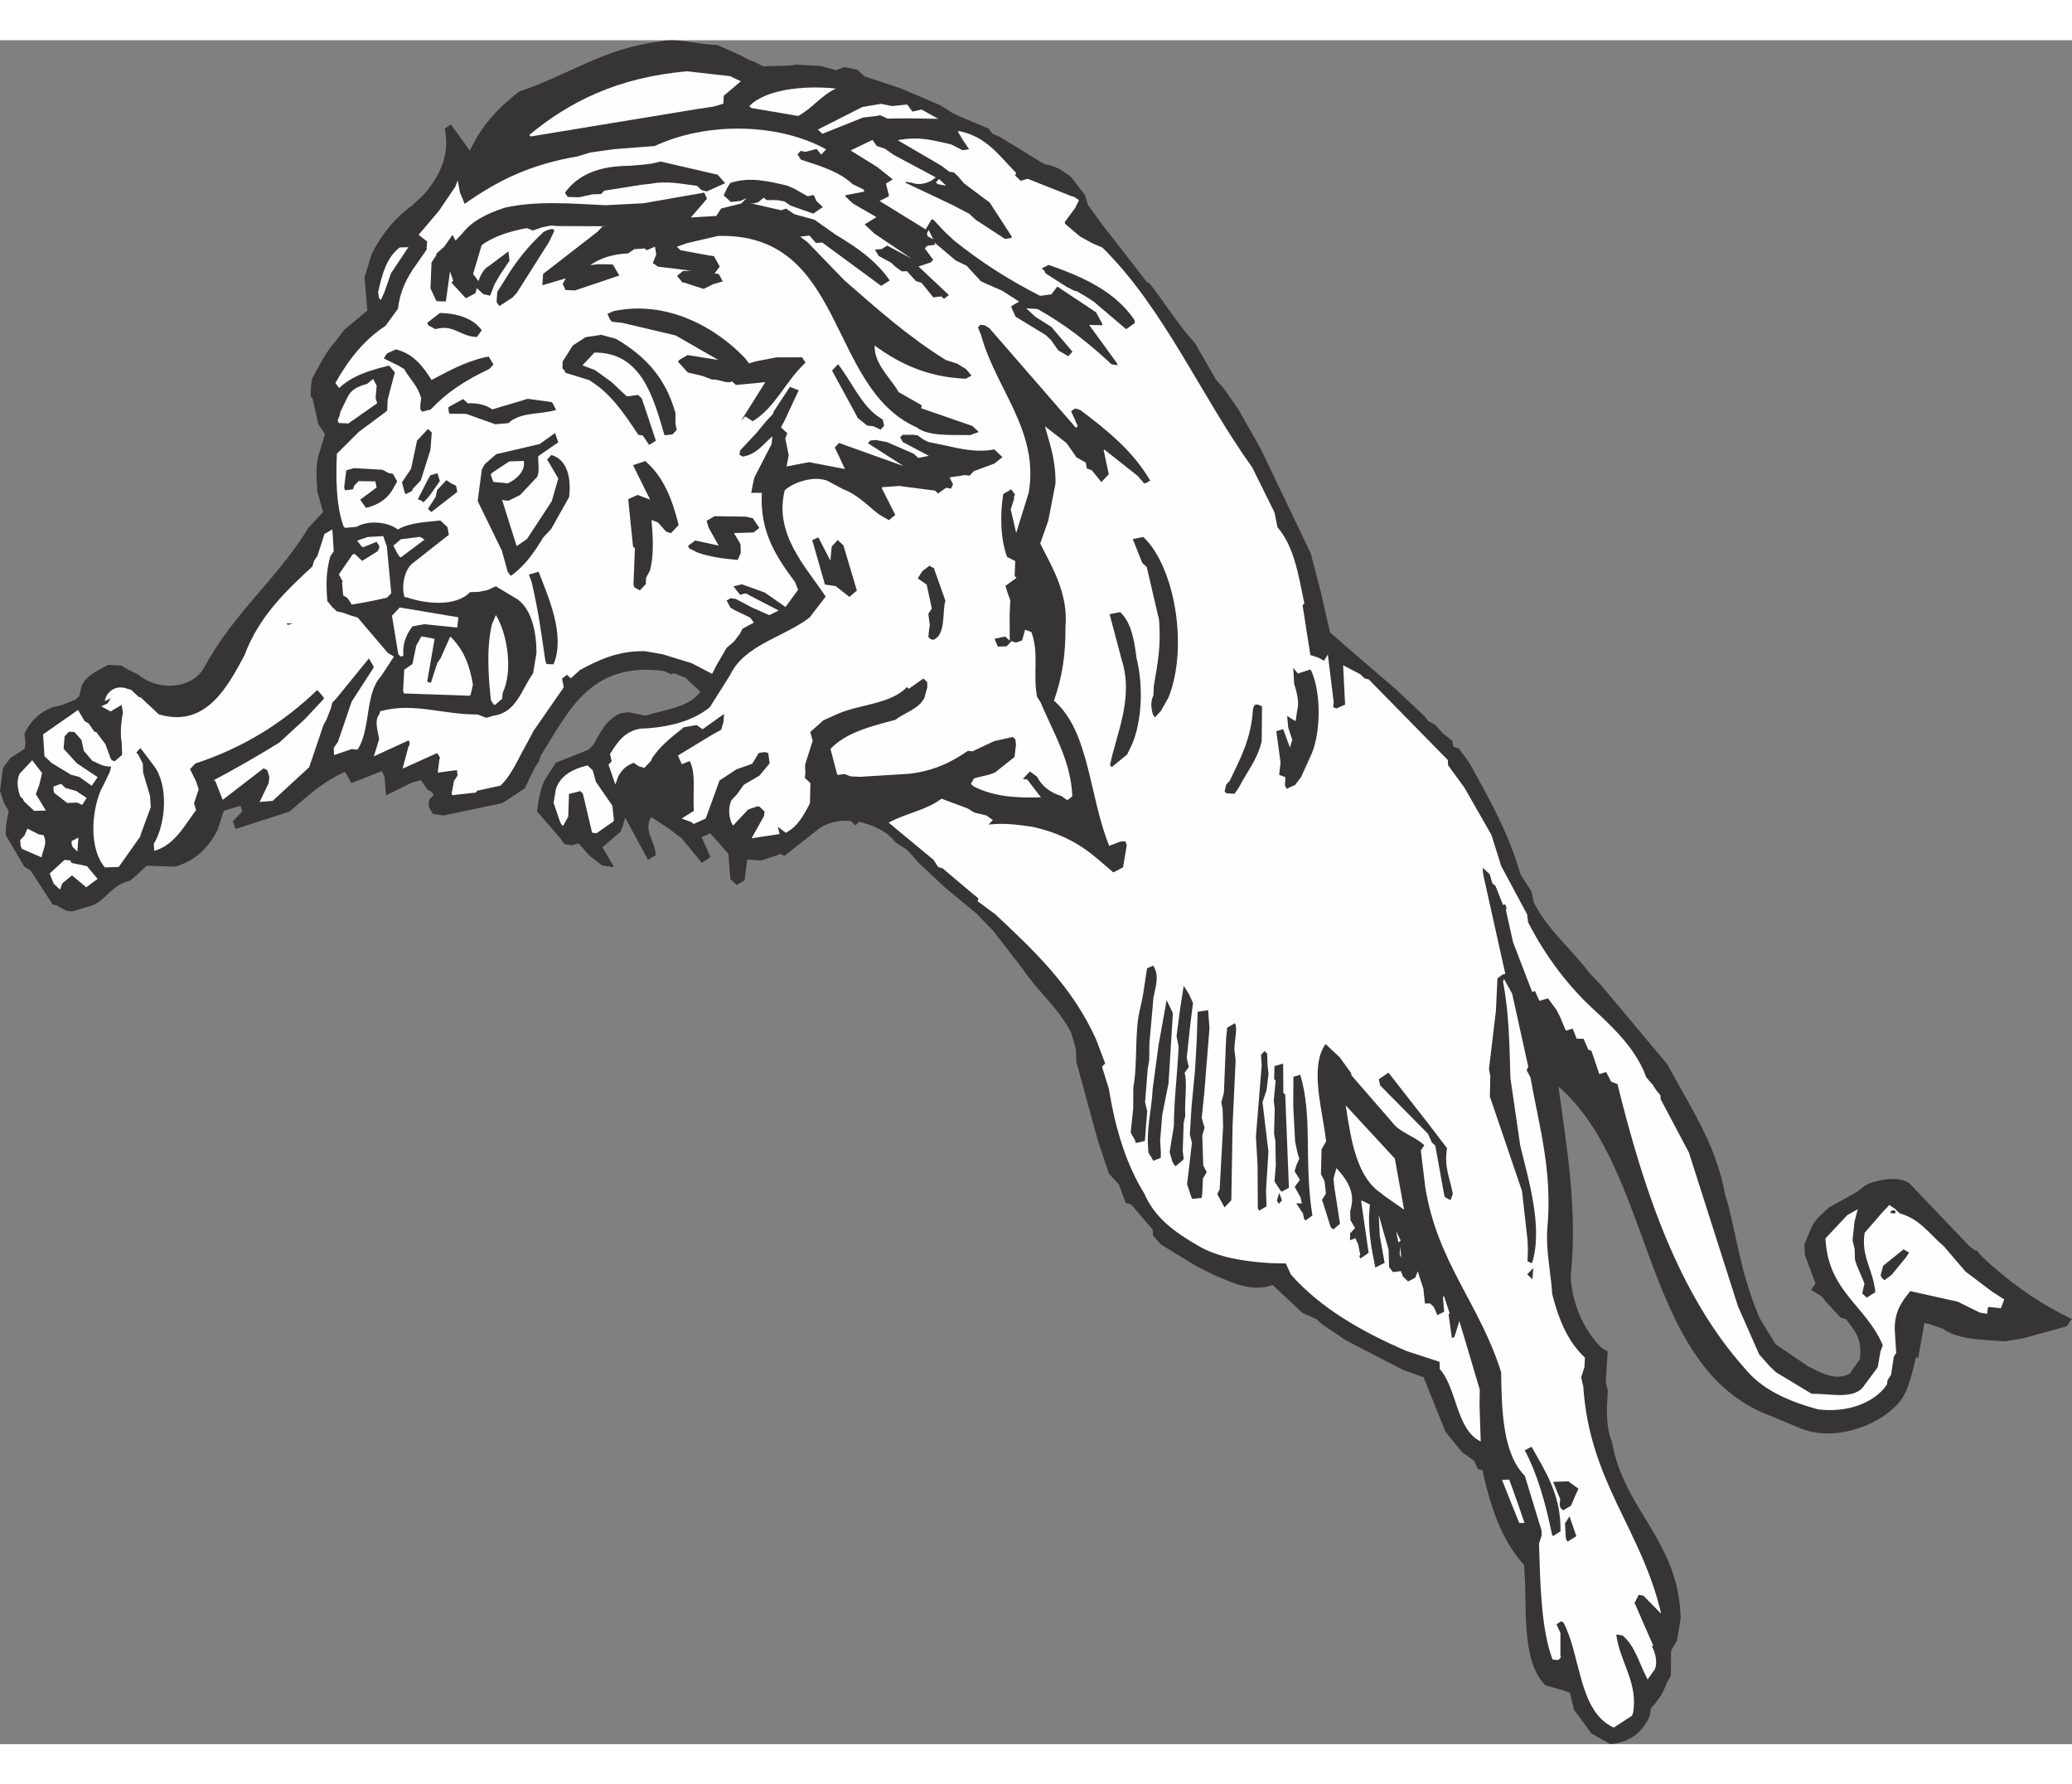 <?xml version="1.0" encoding="UTF-8"?>
<!DOCTYPE svg PUBLIC "-//W3C//DTD SVG 1.1//EN" "http://www.w3.org/Graphics/SVG/1.1/DTD/svg11.dtd">
<!-- Creator: CorelDRAW -->
<svg xmlns="http://www.w3.org/2000/svg" xml:space="preserve" width="7.848in" height="6.757in" version="1.1" style="shape-rendering:geometricPrecision; text-rendering:geometricPrecision; image-rendering:optimizeQuality; fill-rule:evenodd; clip-rule:evenodd"
viewBox="0 0 7847.73 6451.92"
 xmlns:xlink="http://www.w3.org/1999/xlink"
 xmlns:xodm="http://www.corel.com/coreldraw/odm/2003">
 <rect x="0" y="0" width="7847.73" height="6451.92" fill="#808080" stroke="none"/>
 <defs>
  <style type="text/css">
   <![CDATA[
    .fil1 {fill:#FEFEFE}
    .fil0 {fill:#373435}
   ]]>
  </style>
 </defs>
 <g id="Layer_x0020_1">
  <g id="_2008543187104">
   <path class="fil0" d="M200.1 3273.66l-84.22 -129.94 -23.94 -14.44 -70.07 -119.33 1.46 -41.48 9.46 -50.02 -17.52 -29.83 -15.28 -46.48 11.09 -85.99 27.8 -38.17 55.48 -36.28 1.98 -24.93 -3.71 -30.27c21.93,-49.03 59.52,-83.37 108.67,-101.5l34.27 -8 51.83 -20.97 13.36 -14.23 8.48 -37.56c22.1,-43.52 61.72,-57.2 101.09,-79.16l48.42 2.61 23.94 14.44 40.67 19.43c73.84,63.96 203.46,57.11 250.52,-27.25 110.88,-206.54 279.39,-337.56 394.88,-529.05l54.78 -58.36 -21.84 -79.42c-3.08,-53.77 -7.41,-103.36 7.84,-145.28l21.23 -71.11 -24.63 -36.51 -22.46 -98.74c-7.12,-6.68 -7.12,-6.68 -7.12,-6.68l1.46 -41.48 4.64 -27.77c28.79,-50.63 52.06,-101.09 86.8,-138.1l34.48 -45.29 87.47 -73.2 -10.87 -125.35 27.57 -89.27c37.7,-74.39 88.22,-136.76 153.05,-183.01l45.61 -42.88c50.6,-59.6 100.51,-141.29 77.79,-248.32l22.98 -15.92 72.21 99.93c42.62,-93.89 106.76,-162.21 186.29,-224.12 187.25,-62.55 319.42,-163.41 531.3,-189.44 71.31,-16.06 141.27,12.11 218.62,12.43l86.85 38.7 33.73 18.27 23.76 8.92 30.88 15.6 104.87 -3.32 16.47 -3.28 96.85 5.22 57.15 16.15 30.01 -12 50.02 9.47 27.05 25.39 136.8 45.4 151.2 64.29 45.11 28.96 39.25 18.1 97.98 41.1 14.41 18.88 26.61 11.59 171.83 105.07c34.26,3.2 64.14,19.71 101.01,49.3l51.85 67.42 10.84 36.95 56.29 76.95 168.46 217.05c6.94,1.16 6.94,1.16 6.94,1.16 61.82,76.78 108.59,158.17 172.91,226.58l80.38 139.73 28.64 32.25 54.97 78.37 84.82 149.26 190.78 398.66 37.73 145.21 35.24 153.58 80.95 70.65 167.53 143.87 109.6 102.89 14.41 18.88 25.27 13.02 28.64 32.24 36.84 29.23 3.46 21.99 20.91 6.24 41.89 58.07c73.26,133.04 146.35,260.57 191.38,417.98l42.15 66.35 8.16 39.8c53.07,106.05 142.31,176.44 210.09,266.84l45.73 48.28 251.19 300.08c80.81,153.53 181.94,293.97 218.66,494.47l9.24 30.1 15.89 65.8 27.34 122.06c19.34,87.78 45.46,171.21 76.83,246.19l61.18 100.27 124.22 84.47c40.68,19.44 101.27,57.58 156.92,26.81l38.32 -55.08c9.93,-79.03 -21.38,-108.43 -51.71,-150.3l-20.91 -6.24 -57.2 -61.73 -14.41 -18.88 -40.85 -24.95 17.2 -24.02 -40.7 -107.83 -1.3 -41.39 30.85 -72.8 19.87 -26.87 41.6 -38.61 107.23 -60.01 29.66 -23.04c28.41,-18.86 138.1,-44.42 173.95,-2.73l124.27 130.05 97.14 101.9 25.45 18.53c2.67,-2.84 2.67,-2.84 2.67,-2.84l18.68 22.88c92.53,86.86 192.98,162.42 310.89,222.22l30.88 15.6c-6.68,7.12 -6.68,7.12 -6.68,7.12l-13.19 19.75 -162.93 45.2 -70.07 11.88c-95.52,-6.65 -178.39,-6.8 -236.32,-47.78l-54.47 -19c-5.52,0.18 -5.52,0.18 -5.52,0.18 -9.79,-3.84 -9.79,-3.84 -9.79,-3.84l-23.41 133.34 -8.37 -2.5c-15.97,62.66 -28.93,133.51 -67.68,174.79 -77.32,88.08 -248.11,147.34 -375.54,91.97l-107.77 -44.93c-490.56,-182.02 -436.83,-929.57 -803.2,-1246.72 32.25,233.79 72.95,472.83 46.17,718.15 4.74,106.2 53.63,211.02 119.1,272.48l21.09 11.76 -7.37 116.26 7.9 31.52c-4.59,73.35 -8.19,134.24 15.89,197.01 48.34,262.28 253.46,371.82 260.03,667.19l-13.94 83.31 -22.28 38 -1.13 95.34 -14.44 23.94c-12.58,39.08 -35.03,71.55 -60.42,98.59l-5.89 31.95c-27.19,57.49 -68.79,96.1 -148.64,104.15l-71.72 -40.55 -41.89 -58.07 -23.03 -29.65 -15.89 -65.8 -23.76 -8.92 -69.69 -19.9c-95.63,-97.81 -66.29,-305.92 -80.71,-456.02 -85.84,-93.97 -127.15,-221.12 -157.77,-359.65l-16.65 -2.24 -14.84 -32.68 -45.2 -31.72 -63.24 -78.12 -82.48 -205.95 -78.23 -27.91 -216.24 -111.95 -90.31 -60.68 -19.93 -18.71 -54.65 -24.52 -112.45 -105.56c-77.82,28.7 -152.22,-9 -212.38,-33.35l-71.55 -35.03 -138.01 -84.04 -31.49 -34.92 -0.7 -22.08 -81.75 -95.48 -20.92 -6.24 -25.68 -69.63 -37.18 -40.26 -41.14 -121.63 -82.76 -302.63 -1.49 -46.92 -17.14 -61.6c-50.06,-97.87 -129.33,-158.9 -184.47,-242.79l-113.76 -146.96 -61.39 -62.97 -120.55 -99.79 -34.16 -32.07 -64.05 -60.13 -44.39 -49.71 -43.69 -27.62c-31.75,-43.19 -82.12,-63.7 -137.84,-78.51l-13.37 14.23 -17.08 -16.04c-47.17,-6.8 -99.16,8.66 -127.4,33.03l-123.98 97.84 -19.58 -7.67c-4.01,4.27 -4.01,4.27 -4.01,4.27l-65.62 21.41 -52.6 -3.86 -9.94 79.04 -29.84 17.52 -24.2 -22.71 -7.14 -95.08 -68.76 -77.94 -32.68 14.84 32.71 73.56c-6.69,7.12 -6.69,7.12 -6.69,7.12l-25.73 16.01 -74.72 -91.56 -45.29 -34.47 -67.71 -44.83c-5.52,0.18 -5.52,0.18 -5.52,0.18 -25.94,53.3 15.16,86.53 19.67,141.64l-29.84 17.52 -86.51 -158.87 -8.74 29.29 -8.92 23.76 -68.59 58.8 42.33 71.87c-2.67,2.85 -2.67,2.85 -2.67,2.85l-40.23 -5.64 -48.14 -37.15 -41.54 -47.03 -26 7.73 -27.77 -4.65 -15.92 -22.98 -87.44 -100.83c5.46,-45.76 13.77,-88.84 29.36,-119.71l42.15 -64.87 124.13 -49.5 18.71 -19.93c26.11,-47.79 49.47,-95.49 102.63,-117.88l30.27 -3.72 58.39 11.97c8.28,-0.27 8.28,-0.27 8.28,-0.27 77.99,-23.18 163.37,-31.4 204.36,-89.33l-56.94 -53.45 -43.34 -16.59c-9.53,4.44 -9.53,4.44 -9.53,4.44l-28.03 -12.93c-285.73,-37.93 -365,163.47 -466.41,319.99l-6.24 20.91 -13.19 19.76 -22.1 43.51 -18.1 39.24 -85.23 56.56 -223.65 47.12 -40.23 -5.63 -16.1 -28.5 1.98 -24.93 16.04 -17.08c-0.18,-5.51 -0.18,-5.51 -0.18,-5.51l-14.23 -13.37c-5.52,0.17 -5.52,0.17 -5.52,0.17l-27.48 -39.18 -36.95 10.84 -95.19 47.2 -4.77 -63.38c-0.17,-5.52 -0.17,-5.52 -0.17,-5.52l-10.4 -23.15 -114.6 45.05c-2.84,-2.67 -2.84,-2.67 -2.84,-2.67l-21.96 -39.36c-84.5,35.82 -146.15,95.78 -210.72,150.3l-203.73 65.83 -10.57 -28.67 36.08 -38.44 -7.55 -20.48 -62.95 18.56 -23.9 73.97c-33.88,64.6 -81.98,115.84 -161.4,137.69l-106.46 -3.54 -41.6 38.6 -22.9 18.68c-65.88,13.13 -87.55,70.45 -140.71,92.84l-77.99 23.19 -23.59 -3.4 -36.58 -20.95 -12.46 -0.99z"/>
   <path class="fil1" d="M200.07 3185.26l-12 -30 56.38 -51.51 22.16 2.06c4.45,9.52 4.45,9.52 4.45,9.52l58.39 11.97 40.21 48.45 -43.2 31.75c-4.27,-4.01 -4.27,-4.01 -4.27,-4.01l-49.65 -41.25 -36.34 30.15 -8.92 23.76 -24.2 -22.72 -3.02 -8.2z"/>
   <path class="fil1" d="M78.46 3052.37l-2.12 -23.42 16.04 -17.08 11.59 -26.61 43.52 22.11 16.64 2.23c17.52,29.84 -2.35,56.7 -7,84.47l-74.22 -32.18 -4.45 -9.53z"/>
   <path class="fil1" d="M86.59 2872.55l-9.96 -9.35c-10.58,-28.67 -14.29,-58.95 -2.7,-85.55l48.1 -51.25 37.44 48.54 -10.98 45.92 -12.76 33.55 37.88 62.34 -19.31 0.61 -24.84 0.79 -38.44 -36.08 -4.44 -9.54z"/>
   <polygon class="fil1" points="271.64,3046.26 271.21,3032.46 297.03,3019.22 293.17,3071.83 276.09,3055.79 "/>
   <path class="fil1" d="M397.28 3132.07c-58.8,-68.59 -52.03,-204.16 -16.1,-290.92l15.6 -30.88 19.44 -40.67 4.91 -19.49c-33.12,1.05 -47.36,-12.31 -71.12,-21.23l-33 -39.01 -8.16 -39.8 -27.22 -30.91 -20.75 -0.72 -16.03 17.08 -4.03 47.09 50.08 55.05 79.01 52.75 -22.46 32.47 -46.63 -33.06 -32.04 -8.66 -73.23 -44.64 -27.05 -25.39 -5.37 -82.7 132.43 -92.58 24.8 42.03 15.49 9.18 21.69 31.08c6.95,1.16 6.95,1.16 6.95,1.16l34.59 45.87 21.15 57.35c4.27,4.01 4.27,4.01 4.27,4.01 9.79,3.83 9.79,3.83 9.79,3.83l28.24 -24.37 -1.48 -46.91c-6.4,-27.43 -2.53,-80.03 4.7,-113.41l-5.05 -28.84 -42.04 24.8 -35.14 -19.61 23.15 -10.4 13.19 -19.75 -23.16 10.4c5.81,-34.72 42.15,-64.87 88.34,-45.61 11.13,2.41 11.13,2.41 11.13,2.41l29.9 28.06c6.94,1.16 6.94,1.16 6.94,1.16l68.32 64.14c179.88,53.71 261.79,-107.72 324.45,-222.96 54.76,-146.76 153.98,-241.05 257.31,-336.86l6.25 -20.91 13.18 -19.76 26.41 -82.33 29.83 -17.52 5.37 82.7 -13.18 19.75c-16.06,59.9 -16.18,99.97 -11.24,168.87l18.68 22.9 17.08 16.03 26.43 6.07 23.77 8.92 29.28 8.74 113.32 133.16 23.94 14.43 -50.08 76.17c-60.13,64.05 -37.79,202.85 -87.95,276.26l-22.18 -2.06 -66.95 22.83 -0.87 -27.6 15.87 -22.6 51.82 -152.19 82.96 -128.32c-0.17,-5.52 -0.17,-5.52 -0.17,-5.52l-17.52 -29.83 -122.33 150.27 -16.04 17.08 -4.91 19.49 -16.59 43.34 -11.76 21.09 -54.32 160.56 -138.25 127.29 -49.59 4.33 33.69 -70.13 3.4 -23.59 -7.73 -26 -14.06 -7.84 -155.06 119.54 -28.53 -72.3c-6.94,-1.16 -6.94,-1.16 -6.94,-1.16 91.01,-48.46 172.4,-95.23 249.62,-143.25l96.64 -88.69 20.05 -21.35 50.78 -54.09c1.16,-6.94 1.16,-6.94 1.16,-6.94l-24.37 -28.24c-128.72,122.85 -276.28,217.3 -462.2,278.42l-20.05 21.35 22.14 44.88 10.66 31.43 -17.66 53.05 7.72 26c-46.41,60.86 -80.11,130.98 -158.11,154.17l-2.2 -26.17c45.98,-74.66 57.83,-224.21 -1.13,-298.31l-49.01 -64.75 -16.03 17.08c7.12,6.68 7.12,6.68 7.12,6.68l17.69 35.36 1.05 33.11 26.29 88.95 2.73 42.72 -38.17 103.42c-1.16,6.93 -1.16,6.93 -1.16,6.93l-81.97 115.85 -38.64 1.22 -13.8 0.44z"/>
   <path class="fil1" d="M202.97 2839.87c0,0 0,0 0,0 -0.44,-13.8 -0.44,-13.8 -0.44,-13.8l28.67 -10.58 17.08 16.04 40.41 11.15 39.5 26.38 -17.11 26.79 -18.25 -9.09 -38.63 1.22 -49.56 -38.49 -1.68 -9.61z"/>
   <path class="fil1" d="M1415.77 2711.77l20.07 -64.16c-0.61,-19.32 -21.58,-71.14 1.13,-95.34 2.41,-11.12 2.41,-11.12 2.41,-11.12 124.56,-35.7 239.36,13.15 369.16,11.82l33.55 12.75 26 -7.73c89.38,-12.5 106,-98.65 151,-160.85l12.77 -76.37c0.15,-82.89 -19.03,-165.15 -71.35,-203.55l-78.84 -47.22c-2.84,-2.68 -2.84,-2.68 -2.84,-2.68l-32.68 14.85 -32.94 6.56 -33.12 1.05c-52.11,55.51 -165.7,45.29 -238.32,19.96 -9.7,-1.07 -9.7,-1.07 -9.7,-1.07 -12.44,-43.81 -0.29,-96.68 25.1,-123.72l142.86 -112.25 -5.05 -28.84 -27.05 -25.39c-42.64,5.49 -115.82,6.42 -160.52,34.08 -41.02,-30.48 -114.37,-35.06 -156.4,-10.26l-44.06 4.16c-5.69,-5.34 -5.69,-5.34 -5.69,-5.34 -28.79,-80.58 -29.26,-182.78 -25.28,-275.44l83.02 -82.73 106.61 -79.34c1.16,-6.94 1.16,-6.94 1.16,-6.94l1.63 -35.97 27.12 -103.06 -21.52 -25.57c-75.41,17.58 -141.03,38.98 -189.31,84.71l-14.41 -18.88c47.05,-84.36 108.08,-163.64 189.3,-215.92l47.67 -65.04c7.7,-62.4 27.13,-103.06 54.76,-146.76l54.17 -77.68c-0.26,-8.27 -0.26,-8.27 -0.26,-8.27l2.06 -22.17 -32.56 -25.21 75.9 -89.41 63.36 -93.16 8.92 -23.76 8.33 45.32 17.95 43.63c125.67,-88.23 246.69,-148.68 425.27,-179.19l52 -15.45 89.39 -12.49 152.94 -11.74c195.99,-91.82 468.21,-87.99 649.57,12.62l-18.71 19.93 -17.26 -21.55 -42.46 11.01 -18.07 -3.57 -12.03 12.81 13.07 20.31c73.97,23.9 145.08,45.14 196.32,93.24l40.67 19.44c3.03,8.19 3.03,8.19 3.03,8.19l-68.65 13.22c-4.01,4.27 -4.01,4.27 -4.01,4.27l29.89 28.06 88.63 51.07 -44.7 27.65 37.01 34.74 141.12 94.98 -92.73 -49.55 -20.31 13.07 -26.18 2.21 14.59 24.4 46.36 24.78 17.08 16.03 24.02 17.19 19.31 -0.61 34.34 37.59 20.91 6.25 44.56 55.22 30.27 -3.71 9.96 9.35 18.88 -14.41 -115.3 -108.24 46.48 -15.28 9.36 -9.97 -31.76 -43.19c9.35,-9.96 9.35,-9.96 9.35,-9.96l30.27 -3.72c-4.44,-9.53 -4.44,-9.53 -4.44,-9.53l82.29 69.23 40.67 19.43 54.35 59.06 16.82 7.75 64.42 28.35 63.45 40.82 -29.84 17.52c1.6,6.85 1.6,6.85 1.6,6.85l14.84 32.69 114.08 69.6 19.93 18.71 27.48 39.19 38 22.28 16.04 -17.08 -80.32 -94.14 -60.6 -38.14 -34.16 -32.07 42.9 2.79c105.45,58.82 194.69,129.2 280.09,209.38l23.59 3.4c-4.44,-9.53 -4.44,-9.53 -4.44,-9.53l-103.97 -143.12 49.76 1.19c-0.18,-5.52 -0.18,-5.52 -0.18,-5.52l-23.48 -43.46 -146.72 -97.57 -22.54 29.72 -42.64 5.49c-117.92,-59.81 -226.48,-129.58 -325.68,-209.32l-37.01 -34.74 -41.46 -44.27c-6.94,-1.16 -6.94,-1.16 -6.94,-1.16l-22.29 38 -174.67 -107.74 35.36 -17.69c-0.18,-5.52 -0.18,-5.52 -0.18,-5.52l-11.01 -42.48 25.74 -16 -58.1 -46.51 -101.44 -63.1 82.99 -39.91 15.92 22.98 30.7 10.08 33.9 23.79 158.76 84.77c-20.05,21.35 -62.51,32.35 -89.12,20.76l-23.59 -3.39c-2.67,2.84 -2.67,2.84 -2.67,2.84l178.07 84.15 64.61 33.87 24.2 22.72 111.4 72.45 21.99 -3.46c4.01,-4.27 4.01,-4.27 4.01,-4.27l-84.21 -129.94 -97.6 -72.88 -21.53 -25.56 -17.08 -16.04 -16.64 -2.23 -29.72 -22.55 -166.04 -96.96c85.11,-16.5 139.58,2.5 202.15,15.71l43.52 22.11 24.75 -3.54 -24.63 -36.51 -17.52 -29.84c2.67,-2.85 2.67,-2.85 2.67,-2.85 104.23,20.19 152.08,91.88 217.73,158.87 -3.84,9.78 -3.84,9.78 -3.84,9.78l21.35 20.05 25.99 -7.73 167.85 66.52c6.94,1.17 6.94,1.17 6.94,1.17l19.76 13.19 -14.26 29.45 -39.74 53.74c1.6,6.85 1.6,6.85 1.6,6.85l56.76 47.94 47.79 26.11 36.4 15.42c233.79,230.18 372.71,561.43 567.75,832.89l84.1 170 11.44 56.27c61.65,71.25 78.76,175.68 101.65,288.22l-6.69 7.12 29.44 188.29 30.7 10.08 21.09 11.77 14.44 -23.94 22.31 181.61 -2.25 16.64c2.85,2.67 2.85,2.67 2.85,2.67 9.79,3.84 9.79,3.84 9.79,3.84l32.68 -14.85 -7.47 -148.93 64.61 33.87 17.08 16.04 15.31 3.66 299.71 305.45 0.61 19.31 62.08 85.06 102.34 179.09 36.87 117.62 98.33 183.36 3.72 30.27c70.59,135.89 157.05,249.17 266.47,346.55 71.17,66.81 133.98,131.12 172.65,218.3l7.55 20.48 21.53 25.56c2.84,2.67 2.84,2.67 2.84,2.67l13.07 20.31 17.26 21.55 0.44 13.8 107.22 202.41 185.49 581.15 80.36 182.55 40.12 45.69 24.2 22.72 135.16 81.36c66.24,-2.1 163.79,25.21 199.25,-32.54l50.34 -67.89 10.55 -59.72 8.92 -23.77c-64.18,-151.28 -208.08,-203.37 -217.21,-404.74l82.85 -88.25 39.36 -21.97 -12.31 47.35 -7.43 70.68 7.9 31.52 1.3 41.4 6.13 19.14 29.86 70.88 -8.48 37.57 17.08 16.03 32.5 -20.37c-6.8,-84.04 -55.37,-134.99 -40.26,-225.25l66.64 -76.69 26.72 -28.47 19.75 13.19 19.93 18.71c76.63,21.06 113,79.3 166.92,124.56l81.75 95.48 101.88 76.89 45.11 28.97 -12.75 33.55 -45.75 -5.46c-4.01,4.27 -4.01,4.27 -4.01,4.27l-2.06 22.16 -27.77 -4.65 -84.18 -41.54 -179.44 -39.91c-31.9,39.68 -58.45,73.67 -59.03,142.74l5.64 90.98 -9.18 15.48 -10.28 68 -13.19 19.76 -2.24 16.64c-47.49,70.56 -152.65,108.42 -262.23,93.92 -117.04,-32.21 -212.35,-76.16 -277.01,-155.61 -247.74,-278.08 -380.12,-664.78 -481.51,-1075.95l-23.76 -8.92 -19.12 -36.69 -25.99 7.73 -28.97 -86.1c-2.85,-2.67 -2.85,-2.67 -2.85,-2.67 -9.78,-3.84 -9.78,-3.84 -9.78,-3.84l-17.86 -40.87 -26.27 -0.55 -15.02 -38.2 -26 7.73 -22.39 -53.16 -13.25 -25.82 -31.76 -43.19 -32.85 9.33 -16.35 -36.78c-10.95,3.11 -10.95,3.11 -10.95,3.11l-72.26 -188.32 -27.33 -122.06c6.68,-7.12 -3.72,-30.27 -10.22,-17.63l-28.53 -72.31 -12.81 -12.03 -9.33 -32.86c-2.84,-2.67 -2.84,-2.67 -2.84,-2.67l-24.2 -22.71 2.21 26.17 83.7 375.81c-10.96,3.1 -10.96,3.1 -10.96,3.1l-18.88 14.41 -5.78 123.11 -26.23 219.06 5.05 28.84 -1.74 76.02 121.81 358.03 21.15 188.56 1.04 33.12 -1.36 44.24 16.82 7.76c42.73,-133.95 -12.7,-314.52 -44.48,-446.11l-37.04 -254.35c-3.92,-124.19 -5.09,-248.45 -28.16,-366.51 3.84,-9.79 3.84,-9.79 3.84,-9.79l30.76 55.65 61.24 277.07 -6.51 12.63 14.67 27.17c32.02,182.69 84.42,355.06 63.72,573.95 -5.67,83.05 13.51,165.31 18.88,248.02 26.73,102.74 60.95,180.39 123.58,239.19l-1.62 35.96 -12.57 39.07 7.99 34.27c23.88,362.51 221.57,542.73 295.16,860.84l-68.5 -69.66c-5.52,0.17 -5.52,0.17 -5.52,0.17 -11.12,-2.41 -11.12,-2.41 -11.12,-2.41l-15.6 30.88 71.47 163.49 -6.95 -1.16c17.52,29.84 23.02,72.48 9.82,92.23l-25.13 35.33c-32.36,-62.51 -48.25,-128.31 -95.05,-166.89l-23.59 -3.4c12.93,103.18 84.53,183.79 63.27,297.72 -3.84,9.79 -3.84,9.79 -3.84,9.79l-69.02 45c-134.55,-62.05 -123.2,-270.97 -190.77,-398.66 -9.79,-3.84 -9.79,-3.84 -9.79,-3.84l-16.2 11.56 14.84 32.68 -0.15 82.88c1.69,9.61 1.69,9.61 1.69,9.61 -9.36,9.97 -9.36,9.97 -9.36,9.97l-22.16 -2.06c-43.81,-118.78 -46.37,-287.21 -51.16,-438.99l10.08 -30.71 -0.61 -19.31 -63.16 -206.57c-82.73,-83.02 -87.79,-243.08 -89.74,-392.19 -79.95,-257.14 -240.97,-413.65 -287.34,-700.86l-16.82 -138.98 13.18 -19.75c-38.43,-36.08 -92.64,-46.79 -122.97,-88.65l-151.93 -174.76 -3.11 -10.95 -41.89 -58.07 -54.09 -50.78c-63.52,87.65 -8.27,262.69 1.99,368.72l-17.02 29.55 -2.55 94 13.24 25.82 1.77 12.37 3.89 35.79 -15.77 25.36c2.84,2.67 2.84,2.67 2.84,2.67l30.74 98.48 9.96 9.35 25.57 -21.53 -20.84 -134.7 -3.9 -35.78 11.16 -40.41c34.34,37.59 73.21,87.46 54.56,152.97 -2.41,11.12 -2.41,11.12 -2.41,11.12l1.05 33.12 17.52 29.83 -18.71 19.93 -0.55 26.26 20.48 -7.55 10.4 23.16 8.16 39.8c-4.01,4.27 -4.01,4.27 -4.01,4.27 4.45,9.53 4.45,9.53 4.45,9.53l31.08 -21.7 -28.27 -195.24c2.67,-2.85 2.67,-2.85 2.67,-2.85l30.88 15.6c-11.27,80.47 5.23,165.58 19.96,238.32l35.35 -17.7 -18.45 -103 -3.87 -78.61 37.31 131.42 2.09 66.23 14.41 18.88 30.28 -3.72 7.55 20.48 17.08 16.04c2.84,2.67 2.84,2.67 2.84,2.67l27.16 -14.67 8.92 -23.76 21.41 65.63 5.93 56.44 19.31 -0.61 14.23 13.37 13.42 31.34 25.83 -13.25 -4.5 -55.1c4.01,-4.27 4.01,-4.27 4.01,-4.27l21.41 65.62c-4.01,4.27 -4.01,4.27 -4.01,4.27l8.94 64.63 3.55 24.75c9.52,-4.44 9.52,-4.44 9.52,-4.44l18.83 -59.99 77.27 259.98 -1.02 55.29 4.46 140.74c-93.98,-45.37 -89.25,-201.6 -155.07,-274.1l-0.87 -27.6 -127.01 -41.57c-165.26,-72.13 -319.92,-158.4 -435.92,-288.72l-19.29 -42.2 -55.28 -1.02c-103.79,-6.39 -199.57,-21.32 -274.14,-64.54 -88.63,-51.07 -166.31,-105.24 -206.58,-199.28 -68.38,-109.72 -109.95,-245.14 -134.07,-396.31l-26.12 -83.43 12.03 -12.81 -34.66 -91.44c-90.58,-200.18 -232.92,-333.8 -380.96,-472.77l-67.89 -50.34 3.83 -9.79 -51.06 -42.59 -85.14 -71.89 -16.74 -5 -17.43 -27.07 -170.2 -141.03c65.18,-35.21 147.63,-48.86 200.17,-90.58l99.23 36.92 25.36 15.78 45.93 10.97 24.02 17.2 -16.04 17.08c61.97,-6.1 102.2,-0.46 166.02,8.57 100.13,21.7 177.37,62.08 245.53,120.7l61.03 51.94 36.69 -19.12 13.94 -83.32 -4.62 -15.04 -19.32 0.61 -42.29 16.53c-76.34,-186.81 -74.49,-434.11 -209.37,-550.02 30.41,-86.59 44.35,-169.91 43.62,-280.39 11.12,-128.8 -54.24,-230.32 -95.58,-314.65l30.42 -86.6 27.33 -140.36c1.3,-89.82 -21.27,-148.49 -40.01,-216.96l82.12 63.7 37.62 54.06 35.15 19.61 3.46 21.99 19.58 7.67 35.93 44.45 28.06 -29.89 -19.44 -90.55c2.67,-2.84 2.67,-2.84 2.67,-2.84l126.08 99.61 24.38 28.24c5.51,-0.17 5.51,-0.17 5.51,-0.17l17.64 -10.23c-67.14,-113.9 -162.07,-189.63 -263.95,-266.52 -9.79,-3.84 -9.79,-3.84 -9.79,-3.84 -11.12,-2.41 -11.12,-2.41 -11.12,-2.41l-14.88 10.13 25.24 55.84c-6.68,7.12 -6.68,7.12 -6.68,7.12l-328.24 -377.76 -16.9 -10.51 -16.65 -2.24 -9.35 9.96 12 30.01c54.7,201.31 219.99,361.83 180.41,595.12l-47.64 153.44 -20.77 -89.12 12.58 -39.07c-0.26,-8.28 -0.26,-8.28 -0.26,-8.28 3.83,-9.79 3.83,-9.79 3.83,-9.79l-14.41 -18.88 -29.83 17.52c-12.78,76.37 -11.24,168.87 14.44,238.5l30.88 15.6 -2.35 56.7c7.12,6.69 7.12,6.69 7.12,6.69l-41.86 30.32 7.73 26 10.58 28.67 -2.52 51.19 0.46 102.19 -17.08 -16.04 -39.79 8.16c1.59,6.86 1.59,6.86 1.59,6.86l10.4 23.16 33.12 -1.05 18.7 -19.92 13.97 5.08c5.52,-0.17 5.52,-0.17 5.52,-0.17l20.48 -7.55 11.16 -40.41 23.76 8.92c30.13,79.16 5.06,160.06 21.56,245.17l13.08 20.31c47.82,114.51 116.2,224.23 120.39,356.69l-18.88 14.41 -22.6 -15.86c-41.83,-12.5 -74.39,-37.7 -92.08,-73.06l-26.87 -19.87 -26.73 28.47 16.65 2.23 51.86 67.42c-99.35,3.14 -181.06,-3.95 -255.46,-41.65 -9.96,-9.35 -9.96,-9.35 -9.96,-9.35l11.76 -21.1 58.94 -14.29 20.48 -7.55 74.1 -58.97 5.46 -45.76 -2.04 -20.65 -9.97 -9.36 -71.31 16.07 -81.65 38.49 -16.65 -2.24c-59.49,40.55 -124.68,75.76 -223.77,87.18l-184.72 11.36 -35.96 -1.62 -23.76 -8.93 -24.75 3.55c-2.85,-2.67 -2.85,-2.67 -2.85,-2.67l-25.13 -95.89c57.46,-61.2 149.25,-84.82 245.14,-109.95 37.76,-28.82 88.51,-40.08 110.62,-83.6l11.15 -40.41 -0.61 -19.32 -14.23 -13.36 -55.4 39.04c-7.12,-6.69 -7.12,-6.69 -7.12,-6.69 -60.13,64.05 -176.12,64.96 -260.63,100.78l-55.83 25.25 -49.71 44.38 9.33 32.86 -28.91 90.69 1.05 33.12 -2.24 16.65 21.35 20.05 -1.74 76.01c-22.1,43.52 -46.88,89.88 -91.76,112.02l-29.71 -22.54 6.39 27.42 -105.86 15.77 47.06 -84.36 2.24 -16.65 -19.93 -18.71c-6.94,-1.16 -6.94,-1.16 -6.94,-1.16l-35.53 12.18 -57.46 61.2c-17.52,-29.83 -18.74,-68.46 -5.81,-96.5l21.38 -22.77 25.13 -35.33 59.66 -35.04 38.58 -46.79 -5.31 -37.13c-2.84,-2.67 -2.84,-2.67 -2.84,-2.67 -11.13,-2.41 -11.13,-2.41 -11.13,-2.41l-21.99 3.45 -24.95 40.84 -60.1 21.24 -63.59 42.07 -52.08 143.91 -46.31 20.8c-7.12,-6.69 -7.12,-6.69 -7.12,-6.69l-37.74 -14 46.04 -29.08c-4.94,-68.91 9.44,-138.42 -15.63,-188.73l-30.01 12 -14.84 -32.69 124.68 -75.76 39.35 -21.97 8.75 -29.28 1.8 -30.44 -81.05 57.81 -22.6 -15.86 -48.08 8.42c-43.11,34.51 -88.97,69.11 -120.61,117.07 -3.83,9.8 -3.83,9.8 -3.83,9.8l-25.39 27.04 -20.92 -6.25 -19.75 -13.18c-30.01,11.99 -42.03,24.8 -57.81,50.17l-11.42 32.13 -25.85 -75.16 12.03 -12.81 -6.39 -27.42c27.63,-43.69 52.58,-84.54 114.37,-96.16 107.62,-3.4 202.09,-29.87 263.99,-81.55l76.28 -121.19c54.38,-114.98 204.04,-143.19 301.12,-218.08l61.03 -79.27c-73.99,-112.31 -196.67,-235.5 -154.99,-402.56 37.59,-34.34 126.54,-60.63 174.5,-28.99l46.36 24.78c57.32,21.66 90.31,60.68 135.61,95.16l38 22.28 24.22 -20.1 -51.56 -101.96 2.67 -2.84 63.38 -4.77 135.92 17.8 11.39 10.69 31.09 -21.7 18.06 3.58 7.76 -16.82 -13.25 -25.82 59.11 -8.78 16.65 2.24 16.04 -17.08 77.82 -28.71 30.99 -24.46 -14.23 -13.37 -17.08 -16.03c-63.13,13.04 -127.12,-1.51 -179.99,-13.65l-69.52 -14.37 -18.24 -9.1 -22.6 -15.86 -16.64 -2.24 -40.06 -0.12 -9.36 9.97 10.23 17.63 98.34 52.14 -39.8 8.16 -17.08 -16.03 -100.83 -43.78 -43.08 -8.3 -20.65 2.03 -9.35 9.96 135.33 86.88 -244.48 -87.57 -16.03 17.08 38.49 81.65 -136.19 -26.08 -85.12 16.5 8.31 -43.08 -13.04 -63.12 7.66 -19.57 -24.2 -22.72 11.77 -21.09 55.62 -119.15 -33.55 -12.76 -61.93 94.5c-1.16,6.95 -1.16,6.95 -1.16,6.95l-25.39 27.04 -38.58 46.8 -61.46 65.48 -2.24 16.65 12.65 6.51c53.59,-8.6 78.55,-49.45 112.21,-76.75l-3.23 29.12 -65.07 126.36 -6.07 26.43 -5.9 31.95 40.06 0.12c-9,152.22 60.37,249.48 125.3,337.2l12 30.01 -47.67 65.04 -77.67 -54.17 -9.8 -3.84 -78.23 -27.91 -31.52 7.9 25.88 32.33c20.48,-7.55 20.48,-7.55 37.38,2.97l108.12 55.97 -35.35 17.69 -64.44 -28.35 -64.6 -33.88c-5.52,0.18 -5.52,0.18 -5.52,0.18 -11.12,-2.41 -11.12,-2.41 -11.12,-2.41l-16.3 8.8 14.67 27.16 15.48 9.18 58.91 28.52 14.41 18.88 -43.46 23.48 -9.09 18.24 -22.54 29.72 -28.24 24.37 -39.3 67.54 -15.6 30.88 -77.24 -40.38 -110.18 -33.81 -66.67 -11.7c-105.05,-2.21 -181.19,36.11 -246.37,71.32l-34.92 31.49 -14.23 -13.36 -18.88 14.41 6.56 32.94 -113.6 163.81 -24.78 46.36c-31.46,53.48 -56.96,120.59 -101.23,162.04l-87.79 19.35c-6.68,7.12 -6.68,7.12 -6.68,7.12l-86.71 9.64c-4.27,-4.01 -4.27,-4.01 -4.27,-4.01l9.47 -50.02 13.19 -19.75 -2.03 -20.65c-5.52,0.18 -5.52,0.18 -5.52,0.18l-67.4 9.03 6.62 -52.69c2.67,-2.85 2.67,-2.85 2.67,-2.85l-10.23 -17.63c-6.85,1.6 -6.85,1.6 -6.85,1.6l-125.29 56.44 22.22 -83.58c2.67,-2.84 2.67,-2.84 2.67,-2.84 2.41,-11.12 2.41,-11.12 2.41,-11.12 -4.44,-9.53 -4.44,-9.53 -4.44,-9.53l-122.53 56.36 -9.53 4.44z"/>
   <polygon class="fil0" points="1084.95,2208.41 1109.79,2207.63 1090.64,2213.76 "/>
   <path class="fil1" d="M1526.68 2462.41l4.41 -78.87 31.08 -21.69 14.38 -69.52 19.61 -35.15 50.02 9.47 -28.06 161.1c2.84,2.67 2.84,2.67 2.84,2.67 11.12,2.41 11.12,2.41 11.12,2.41l23.91 -73.96 13.18 -19.75 36.12 -81.25c48.39,45.43 73.81,106.78 85.86,182.37l-8.48 37.56c-4.01,4.27 -4.01,4.27 -4.01,4.27l-248.9 -8.71 -3.1 -10.95z"/>
   <path class="fil1" d="M2119.58 2954.73l-22.83 -66.96 9.3 -55.54c16.67,-40.58 46.33,-63.62 92.81,-78.9l26.01 -7.73 19.92 18.71 12.43 43.8 62.26 90.57 5.92 56.44c-4.01,4.27 -4.01,4.27 -4.01,4.27l-62.17 43.41 -16.65 -2.24 -35.06 -148.06 -9.97 -9.36 -42.47 11.01 -2.82 85.73 -19.61 35.15c-7.12,-6.69 -7.12,-6.69 -7.12,-6.69l-5.95 -13.62z"/>
   <path class="fil1" d="M1518.48 2334.22l-9.96 -9.35 -23.94 -145.65 29.4 -31.32 222.17 37.18 -4.29 38.81 -124.71 -12.63 -28.85 5.05 -16.46 3.28c-19.87,26.87 -38.14,60.6 -33.81,110.19l-9.53 4.44z"/>
   <path class="fil1" d="M1326.87 2127.56l-11.56 -16.21 -15.48 -9.18 -4.33 -49.59c2.67,-2.84 2.67,-2.84 2.67,-2.84l-14.67 -27.16 51.51 -74.83c8.19,-3.02 8.19,-3.02 8.19,-3.02l28.47 26.72 58.24 -36.37 6.5 -12.64c-0.26,-8.28 -0.26,-8.28 -0.26,-8.28l-10.13 -14.88 -51.83 20.97c-7.11,-6.67 -7.11,-6.67 -7.11,-6.67l-14.41 -18.89 39.63 -13.68 59.29 -3.25 13.68 39.62 16.62 176.28 -16.03 17.08 -67.21 14.56 -67.31 11.79 -4.44 -9.53z"/>
   <path class="fil1" d="M1859.32 2498.86c-9.65,-86.71 -17.23,-195.59 3.39,-286.02l15.42 -36.39c45.18,74.54 64.76,213.42 25.89,294.76l-2.06 22.16 -28.24 24.38c-7.12,-6.69 -7.12,-6.69 -7.12,-6.69l-7.29 -12.2z"/>
   <path class="fil1" d="M1503.25 1939.67l-13.24 -25.82 28.24 -24.37 72.91 -9.21 16.9 10.51 -90.4 67.78c-7.12,-6.69 -7.12,-6.69 -7.12,-6.69l-7.29 -12.2z"/>
   <path class="fil0" d="M1303.47 1693.22l7.7 -62.39c2.67,-2.85 2.67,-2.85 2.67,-2.85l26 -7.73 109.31 6.21 21.09 11.76 18.06 3.58 16.1 28.49 -11.77 21.09c-22.1,43.52 -58.62,68.15 -106.61,79.33l-21.7 -31.08 62.08 -46.16 -4.88 -23.33c-5.52,0.18 -5.52,0.18 -5.52,0.18l-58.04 -0.93 -16.03 17.08 -5.08 13.98 -30.27 3.71 -3.11 -10.95z"/>
   <path class="fil0" d="M2066.03 2352.83c-15.77,-105.85 -25.16,-184.28 -52.32,-300.84l-10.58 -28.67 36.95 -10.84c34.66,91.45 102.84,238.46 56.65,350.42l-26.27 -0.55 -4.44 -9.52z"/>
   <path class="fil0" d="M1531.89 1709.48l-9.42 -35.61 34.31 -50.81 22.86 -107.08 41.42 -44.12 14.23 13.37 -4.84 65.06 -36.4 115.79 -32.07 34.16c0.18,5.52 0.18,5.52 0.18,5.52l-25.83 13.25 -4.44 -9.53z"/>
   <path class="fil0" d="M1582.52 1738.27l37.7 -74.4 10.52 -16.91 26 -7.73 9.24 30.1 -40.99 57.92 -21.38 22.78c-7.12,-6.68 -7.12,-6.68 -7.12,-6.68l-13.97 -5.09z"/>
   <path class="fil0" d="M1620.95 1774.35l28.97 -45.11 6.07 -26.44c2.67,-2.85 2.67,-2.85 2.67,-2.85l32.07 -34.16 19.75 13.19 16.82 7.75 4.88 23.33 -98.42 76.32c-2.84,-2.67 -2.84,-2.67 -2.84,-2.67l-9.97 -9.35z"/>
   <path class="fil1" d="M1278.9 1439.85l8.92 -23.76c-0.18,-5.52 -0.18,-5.52 -0.18,-5.52l28.53 -58.91c14.26,-29.45 37.42,-39.86 74.36,-50.69l22.88 -18.67 13.25 25.82 -4.04 47.09 6.13 19.14 -109.45 76.67 -35.97 -1.62 -4.44 -9.53z"/>
   <path class="fil0" d="M1922.67 2012.06l-21.85 -79.42 -91.56 -187.72 15.56 -119.27 11.77 -21.09 43.02 -37.27 164.53 -38.35 58.07 -41.89 12.17 35.53 -75.7 52.12c-2.06,22.16 9.21,72.91 -11.1,85.99l-57.46 61.2 -44.88 22.14 -23.59 -3.4 55.26 175.04 39.18 -27.48 93.57 -142.46 24.89 -86.42 -42.32 -71.86 16.04 -17.08c61.31,17.4 76.05,90.14 67.19,159.47l-68 120.94 -29.4 31.31c-35.46,57.74 -69.77,108.55 -123.83,146.17l-11.56 -16.2z"/>
   <polygon class="fil1" points="5750.28,5605.2 5688.77,5451.06 5716.37,5450.19 5748.18,5538.96 5774.04,5614.12 5754.72,5614.72 "/>
   <path class="fil0" d="M4511.22 4377.77l-15.28 -46.48 6.62 -52.7 11.9 -103.97 -7.9 -31.52 6.39 -103.79 13.45 -142.69 6.21 -109.31 3.54 -106.47c2.67,-2.85 2.67,-2.85 2.67,-2.85l37.12 -5.31 4.95 68.9 -19.84 246.48 -9.5 92.84 10.84 36.95 -8.74 29.28 3.58 113.14 13.25 25.83 -14.44 23.94 -2.35 56.7 -2.24 16.65 -35.79 3.9 -4.44 -9.53z"/>
   <path class="fil0" d="M4363.01 4233.28l-13.07 -20.3c-9.82,-92.23 11.67,-155.06 15.83,-242.21l22.36 -166.45 30.55 -169.48 23.64 48.98 -16.46 265.72 -23.85 119.54 -7.98 96.93 2.82 45.49 -0.72 20.74 -28.67 10.57 -4.44 -9.53z"/>
   <path class="fil0" d="M5877.55 5655.04c-22.9,-112.54 -54.07,-224.81 -102.53,-315.82l25.82 -13.25c49.79,89.59 112.04,180.16 109.56,319.74l-28.41 18.86 -4.44 -9.53z"/>
   <path class="fil0" d="M4298.69 4164.88l-16.09 -28.5 9.49 -92.84 0.32 -77.36c17.6,-98.62 3.07,-208.66 26.37,-301.94l9.64 -44.5 16.01 -105.48 23.16 -10.4c24.63,36.51 9.38,78.44 1.07,121.51l-15.25 173.14 -0.75 63.56 -5.81 34.72 -9.87 124.62 7.99 34.28 -8.89 112.16 -34.27 7.99 -3.11 -10.95z"/>
   <polygon class="fil0" points="5930.59,5672.7 5927.42,5616.18 5944.53,5589.39 5970.38,5664.54 5937.88,5684.9 5935.03,5682.23 "/>
   <path class="fil0" d="M4440.8 4247.4l-10.84 -36.95 16.18 -99.95c-0.03,-88.4 11.06,-174.38 18.18,-298.92l-8.16 -39.79 13.33 -102.63 13.77 -88.84 20.37 32.51 14.84 32.67 -9.93 79.05 -13.88 128.89 7.99 34.28 -15.86 22.6c10.84,36.95 -0.87,103.62 2.39,162.91l-6.07 26.44 -3.54 106.46 3.72 30.27c-6.68,7.12 -6.68,7.12 -6.68,7.12l-24.23 20.1c-4.27,-4.01 -4.27,-4.01 -4.27,-4.01l-7.29 -12.2z"/>
   <path class="fil0" d="M4630.93 4407.14l-20.54 -38.03 9.09 -18.24 13.15 -239.36 -2.09 -66.23 -4.88 -23.33 9.91 -36.22 6.97 -172.87 1.63 -35.96 3.23 -29.1c-0.27,-8.28 -0.27,-8.28 -0.27,-8.28l29.84 -17.52c13.07,20.31 -5.75,80.29 -0.69,109.14l3.71 30.27 -11.56 246.22 -4.81 284.68 -25.39 27.04 -7.29 -12.19z"/>
   <polygon class="fil0" points="5907.26,5546.37 5909.32,5524.2 5882.39,5458.76 5940.34,5456.93 5978.51,5484.73 5965.59,5512.76 5950.16,5549.16 5920.33,5566.67 5910.37,5557.32 "/>
   <path class="fil0" d="M4764 4422.27l-0.96 -161.57 -6.25 -110.3 21.9 -268.65 -2.65 -39.97 13.37 -14.23c9.97,9.35 9.97,9.35 9.97,9.35l1.31 41.4 3.9 35.78 -7.7 62.4 -15.16 44.68 22.49 187.13 -9.18 146.7 1.91 60.72 -28.5 16.09 -4.44 -9.53z"/>
   <path class="fil1" d="M1864.67 1663.06l-6.13 -19.14c6.68,-7.12 6.68,-7.12 6.68,-7.12l63.58 -42.07 55.19 -1.74c6.74,38.46 -28.17,69.95 -60.85,84.8l-54.04 -5.2 -4.44 -9.53z"/>
   <path class="fil0" d="M1592.53 1399.56l-0.61 -19.32 3.4 -23.58c-12.61,-49.33 -42.33,-71.87 -64.29,-111.23l-23.94 -14.44 -53.31 -25.93 9.18 -15.49c4.01,-4.27 4.01,-4.27 4.01,-4.27l32.68 -14.84c66.85,17.22 101.44,63.09 134.88,115.9 62.51,-32.36 122.18,-67.39 204.45,-86.57 12.37,-1.77 12.37,-1.77 12.37,-1.77l17.52 29.84 -16.03 17.08c-91.18,42.93 -160.21,87.93 -221.67,153.41l-31.52 7.9 -7.12 -6.69z"/>
   <polygon class="fil0" points="4836.31,4393.75 4845.05,4364.46 4855.62,4393.14 4843.6,4405.95 "/>
   <path class="fil0" d="M4939.35 4463.7l-4.89 -23.33c-2.84,-2.67 -2.84,-2.67 -2.84,-2.67l-21.79 -33.84 20.74 0.72 -4.88 -23.33 -21.97 -39.36 19.87 -26.87 -20.36 -32.5 6.24 -20.91 11.59 -26.61 -7.73 -26.01 -8.16 -39.8 -7.03 -135.14 0.7 -109.14 26 -7.73c47.88,160.09 13.14,328.32 45.85,533.09l-25.65 18.77 -5.69 -5.35z"/>
   <path class="fil0" d="M1699 1403.1c0,0 0,0 0,0 -0.44,-13.8 -0.44,-13.8 -0.44,-13.8l55.66 -30.76 17.08 16.04c38.64,-1.22 69.26,6.1 93.28,23.29l134.09 -40.14 90.16 12.34c4.27,4.01 4.27,4.01 4.27,4.01l13.24 25.83c-62.95,18.56 -135.14,7.03 -180.74,49.91l-49.58 4.33 -110.36 -39.33 -63.56 -0.75 -3.11 -10.95z"/>
   <path class="fil0" d="M2399.33 2060.53l5.35 -136.91c-7.12,-6.68 -7.12,-6.68 -7.12,-6.68l-18.04 -177.61c2.67,-2.85 2.67,-2.85 2.67,-2.85l32.68 -14.84 47.52 17.83 -64.89 -130.55 46.48 -15.28c68.15,58.62 101.13,140.45 126.42,241.86l-29.39 31.32 -18.16 -6.34 -31.49 -34.92 -23.76 -8.92c4.5,55.1 11.04,130.86 -6.36,192.19l-14.35 26.7 -0.64 23.5 -22.72 24.2 -21.09 -11.77 -3.11 -10.95z"/>
   <path class="fil0" d="M4848.88 4354.67c0,0 0,0 0,0l-21.78 -33.84 5.02 -59.55 -1.54 -92.49 -5.05 -28.84 2.55 -94 -3.71 -30.27 7.26 -76.2c-5.69,-5.34 -5.69,-5.34 -5.69,-5.34l1.19 -49.76 32.86 -9.33 0.72 110.47c7.12,6.69 7.12,6.69 7.12,6.69l13.92 353.15 -27.16 14.67 -5.7 -5.35z"/>
   <path class="fil1" d="M1435.52 976.35l-3.45 -21.99c15.71,-70.94 31.77,-130.84 81.65,-169.7l33.12 -1.05 -65.94 98.76 -25.33 72.63 -12.93 28.04 -7.12 -6.69z"/>
   <polygon class="fil1" points="5301.3,4597.28 5303.1,4566.85 5307.25,4610.91 "/>
   <polygon class="fil1" points="5295.63,4549.12 5287.47,4509.33 5305.16,4544.68 5298.48,4551.8 "/>
   <path class="fil0" d="M1618.04 1070.02c0,0 0,0 0,0l48.54 -37.44c70.5,1.91 126.39,22.25 158.15,65.45l-18.53 25.45c-63.56,-0.76 -87.21,-49.73 -157.01,-29.57l-26.7 -14.35 -4.44 -9.53z"/>
   <path class="fil0" d="M2606.04 1914.5c0,0 0,0 0,0l26.98 -20.19 89.01 19.29 -38.05 -67.86 -7.73 -26.01 29.83 -17.52 118.84 1.77 26.43 6.07 24.64 36.51 -21.56 17.26 -74.51 2.36 24.82 42.03 1.05 33.11 -11.59 26.61c-59.55,-5.03 -110.91,-13.07 -152.83,-28.31l-30.88 -15.6 -4.44 -9.53z"/>
   <path class="fil1" d="M5233.26 4367.4c-91.65,-59.26 -115.16,-191.11 -136.25,-334.1l185.92 201.31 35.12 193.64 -77.68 -54.18 -7.12 -6.67z"/>
   <path class="fil0" d="M1652.72 987.44l-22.22 -47.64 3.8 -98.19 18.45 -28.2c-0.18,-5.52 -0.18,-5.52 -0.18,-5.52l29.57 -25.8 31.72 -45.21 11.74 21.73 25.39 -27.05c37.16,-48.14 95.66,-76.23 161.28,-97.64 122.06,-27.33 257.81,-15.05 380.92,-9.27l143.42 -7.29 230.77 -40.44 10.4 23.15 -61.29 71 96.5 -5.81 18.45 -28.21 76.75 -19 18.71 -19.93 -23.16 10.4 -35.79 3.9 -27.05 -25.39 14.26 -29.46 10.52 -16.9c75.15,-25.86 151.78,-4.8 215.77,9.75l26.61 11.59 50.63 28.78 23.33 -4.88 10.39 23.15 24.2 22.71 -36.51 24.63 -86.59 -30.41 -22.61 -15.86 -27.77 -4.65 -40.06 -0.12 -9.96 -9.35 -21.56 17.26 -17.81 4.7 -12.46 -0.99 116.87 26.7 19.14 -6.14 31.05 21.12 76.64 21.06 80.52 56.85c78.84,47.23 152.25,97.4 204.37,173.1l-32.51 20.37 -223.42 -164.21 -23.41 2.12 -24.37 -28.24 -35.79 3.9 26.87 19.87 139.93 144.75c123.58,107.97 242.97,214.7 385.26,302.75l43.25 13.83 33.81 21.03 20.11 24.22 -21.73 11.74c-149.37,-6.33 -254.65,-59.64 -345.14,-125.84 -1.91,70.51 56.18,117.01 91.22,176.68l87.21 49.73 -2.41 11.13 194.11 67.07 24.2 22.72 -32.76 12.08 -23.5 -0.64c-53.86,0.32 -139.41,3.02 -179.09,-28.87 -340.4,-150.85 -266.4,-737.44 -752.18,-724.85l-116.55 27.16 -39.63 13.69 14.24 13.36 109.75 20.02 16.64 2.24 21.97 39.36 -19.87 26.87c8.27,-0.26 8.27,-0.26 8.27,-0.26 8.37,2.5 8.37,2.5 8.37,2.5l14.67 27.16 -36.95 10.84 -35.35 17.69 -73.97 -23.9c-5.52,0.17 -5.52,0.17 -5.52,0.17l-21.53 -25.56 22.89 -18.68 33.12 -1.04 16.65 2.24 -144.2 -17.55 -19.75 -13.19 12.75 -33.55 -5.06 -28.85 -31.34 13.43c-7.12,-6.68 -7.12,-6.68 -7.12,-6.68l-39.97 2.64 -22.97 15.92c-59.29,3.25 -104.44,17.11 -143.62,44.59l30.27 -3.71 55.28 1.01 24.8 42.04 -168.1 56.42 -35.96 -1.63 -10.4 -23.16 11.77 -21.09 -88.95 26.29 2.79 -42.91 206.28 -159.83 20.05 -21.36 20.74 0.73 -192.02 -0.84 -24.93 -1.98 -32.95 6.56 -35.52 12.17 -23.76 -8.92c-61.79,11.62 -124.74,30.19 -170.61,64.79l-32.47 108.76 20.19 26.98c8.92,-23.76 19.25,-46.18 40.99,-57.93l72.85 -54.78 3.89 35.79 -34.3 50.8 -22.28 38 -16.59 43.34 -26.44 -6.07 -24.2 -22.71 -4.91 19.49 -36.68 19.12 -54.36 -59.06c6.69,-7.12 6.69,-7.12 6.69,-7.12l-12.18 -35.53 -15.74 113.76 -26.27 -0.55 -9.7 -1.07z"/>
   <path class="fil0" d="M2130.41 1243.06l0.55 -26.26 38.14 -60.59 48.72 -31.93 59.11 -8.78 55.72 14.82c108.38,64.25 186.85,143.26 225.74,281.54l-0.12 40.06 4.88 23.32 -16.03 17.08 -30.27 3.72c-43.43,-150.56 -90.06,-314.84 -265.43,-313.44l-45.43 48.4 47.53 17.84 62.19 44.99 58.36 54.78 42.65 -5.49 14.23 13.37 53.39 159.92 -25.73 16 -24.63 -36.51c-5.52,0.18 -5.52,0.18 -5.52,0.18 -11.13,-2.41 -11.13,-2.41 -11.13,-2.41 -56.55,-85.23 -104.4,-156.92 -186.09,-206.83l-89.27 -27.57 -4.44 -9.53 -7.12 -6.68z"/>
   <path class="fil0" d="M5469.52 4369.59l-33.44 -184.02 -12.81 -12.03 -14.84 -32.67 -181.21 -183.5 -4.88 -23.33 36.51 -24.64 149.7 191.41 72.04 94.41c-11.53,72.19 10.43,111.55 22.05,173.33l-8.92 23.76 -21.09 -11.76 -3.1 -10.96z"/>
   <polygon class="fil0" points="5784.36,4673.19 5807.08,4648.98 5804.29,4691.89 5790.05,4678.53 "/>
   <path class="fil0" d="M1880.7 989.9l2.96 -37.38 27.63 -43.69c41.97,-70.39 88.48,-128.49 147.53,-182.84 12.2,-7.29 42.21,-19.29 39.97,-2.65l-19.43 40.67 -122.36 193.1 -16.03 17.08 -48.72 31.93c-4.27,-4.01 -4.27,-4.01 -4.27,-4.01l-7.29 -12.2z"/>
   <polygon class="fil0" points="3121.37,2050.15 3076.35,1892.73 3099.5,1882.33 3145.12,1970.67 3150.31,1916.64 3173.02,1892.44 3194.38,1912.48 3245.36,2083.53 3217.12,2107.9 3164.72,2066.74 3124.48,2061.1 "/>
   <path class="fil0" d="M3516.13 2260.05l2.06 -22.16 3.4 -23.59 -5.5 -42.64 13.19 -19.76 -19.44 -90.55 -33.9 -23.79 18.45 -28.21 26.98 -20.19c5.69,5.35 5.69,5.35 5.69,5.35 9.79,3.84 9.79,3.84 9.79,3.84l43.98 124.3c-12.75,33.55 4.19,132.46 -47.81,147.91l-9.79 -3.84 -7.12 -6.68z"/>
   <path class="fil0" d="M2311.06 1059.18l-10.4 -23.16 23.15 -10.4c200.32,-42.24 385.86,59.63 498.75,178.99l14.41 18.88 26 -7.73 78.25 -14.91 96.68 -0.28 13.07 20.3c-75.18,68.68 -113.44,169.33 -200.17,221.8l-28.21 -18.45 -16.03 17.08 92.06 -146.56 -111.55 10.43 -14.23 -13.37c-23.16,10.4 -43.08,-8.31 -76.2,-7.26l-37.74 -14 -52.86 -12.14c-4.27,-4.01 -4.27,-4.01 -4.27,-4.01l-34.34 -37.58c6.68,-7.12 6.68,-7.12 6.68,-7.12l29.84 -17.52 116.61 18.41 -161.78 -92.95 -201.78 -47.49 -38.81 -4.3 -7.12 -6.68z"/>
   <path class="fil0" d="M4204.11 2745.22c23.85,-119.54 91.42,-254.27 43.98,-400.56l-45.47 -171.21 39.8 -8.16c41.28,38.75 52.9,100.54 62.11,173.45 26.9,108.27 19.96,238.32 -15.97,325.09l-19.43 40.67 -57.9 47.41 -7.12 -6.68z"/>
   <path class="fil0" d="M2139.75 577.03c0,0 0,0 0,0 50.34,-67.89 126.66,-100.69 242.65,-101.6l55.1 -4.5 30.27 -3.72 34.27 -7.99 215.66 49.81c2.84,2.67 2.84,2.67 2.84,2.67l25.8 29.57 -69.46 31.2 -19.49 -4.91 -17.08 -16.03c-56.88,-7.87 -118.03,-19.75 -174.3,-8.3l-35.79 3.89 -141.55 22.43 -12.03 12.81 -33.12 1.04 -50.75 11.27 -41.48 -1.45c-4.27,-4.01 -4.27,-4.01 -4.27,-4.01l-7.29 -12.2z"/>
   <path class="fil0" d="M4638.19 2844.76l6.07 -26.44 13.36 -14.23c37.53,-79.91 80.76,-154.48 88.14,-270.74 4.65,-27.77 21.55,-17.26 34.19,-10.75l-1.34 132.63c-18.38,73.79 -55.8,113.65 -87,175.4l-15.86 22.6 -30.44 -1.8 -7.12 -6.68z"/>
   <path class="fil1" d="M2004.41 358.92c148.03,-123.46 334.24,-219.13 598.73,-241.29l162.18 18.36 40.67 19.44 -64.57 54.52 -1.8 30.44 -36.95 10.84 -59.11 8.77 -633.44 104.27 -5.69 -5.35z"/>
   <path class="fil0" d="M4366.52 2552.24c-6.13,-19.14 -9.85,-49.41 1.91,-70.51l1.63 -35.96c13.94,-83.31 28.32,-152.83 19.66,-252l-46.34 -198.82 -17.08 -16.03 -35.99 -90.03 39.8 -8.16c119.57,112.25 172.07,418.6 95.21,608.87l-28.79 50.63 -22.72 24.2 -7.29 -12.2z"/>
   <path class="fil0" d="M3243.75 1420.6l-92.38 -169.74 22.72 -24.2c53.28,68.76 84.82,149.25 149.87,196.92l19.76 13.19 4.88 23.33 -13.36 14.23 -28.04 -12.93 -22.16 -2.06 -36.84 -29.23 -4.45 -9.52z"/>
   <path class="fil0" d="M4866.72 2820.97l1.8 -30.44 -23.76 -8.93 5.46 -45.75 -16.2 -119.66 26 -7.73 25.68 69.63 8.74 -29.28 -15.28 -46.48 -4.16 -44.07 19.75 13.19 12.64 6.5 5.63 -40.23c10.08,-30.71 -3.77,-75.85 -11.51,-101.84l-3.25 -59.3 17.26 21.56 46.48 -15.28c4.27,4.01 4.27,4.01 4.27,4.01 41.6,92.6 34.2,251.68 -3.51,326.07l-34.86 77.07 -22.54 29.71 -32.68 14.85 -5.95 -13.62z"/>
   <polygon class="fil0" points="7122.86,4676.47 7132.77,4640.25 7209.54,4578.43 7230.63,4590.19 7220.12,4607.1 7164.25,4675.16 7137.27,4695.36 7127.31,4686 "/>
   <path class="fil0" d="M7159.6 4440.5c2.24,-16.64 28.67,-10.58 16.64,2.24l-16.64 -2.24z"/>
   <path class="fil1" d="M2837.97 249.71c58.8,-62.63 203.28,-79.63 328,-66.99 -59.84,29.51 -90.14,76.06 -143.13,103.97l-177.75 -30.29 -7.12 -6.69z"/>
   <polygon class="fil1" points="3510.64,731.22 3517.15,718.58 3534.84,753.94 3513.75,742.18 "/>
   <path class="fil1" d="M3097.68 338.19c0,0 0,0 0,0l168.57 -85.44 70.07 -11.88 43.08 8.3 56.44 -5.93 20.18 26.99 34.28 -7.99 63.27 35.29 -116.08 -1.85 -75.94 1.02 -28.03 -12.93 -16.47 3.28 -48.16 5.67 -154.13 61.5 -11.38 -10.69 -5.69 -5.35z"/>
   <polygon class="fil1" points="3544.6,538.16 3556.62,525.35 3583.67,550.73 3551.72,544.84 "/>
   <path class="fil0" d="M3955.74 873.24l-9.97 -9.35 25.82 -13.25c131.28,45.57 253.2,101.12 325.68,209.32 0.35,11.04 0.35,11.04 0.35,11.04l-32.41 23.12 -122.07 -103.88 -28.21 -18.45 -38 -22.28c-5.52,0.17 -5.52,0.17 -5.52,0.17l-30.88 -15.6 -80.35 -51.33 -4.44 -9.52z"/>
  </g>
 </g>
</svg>
